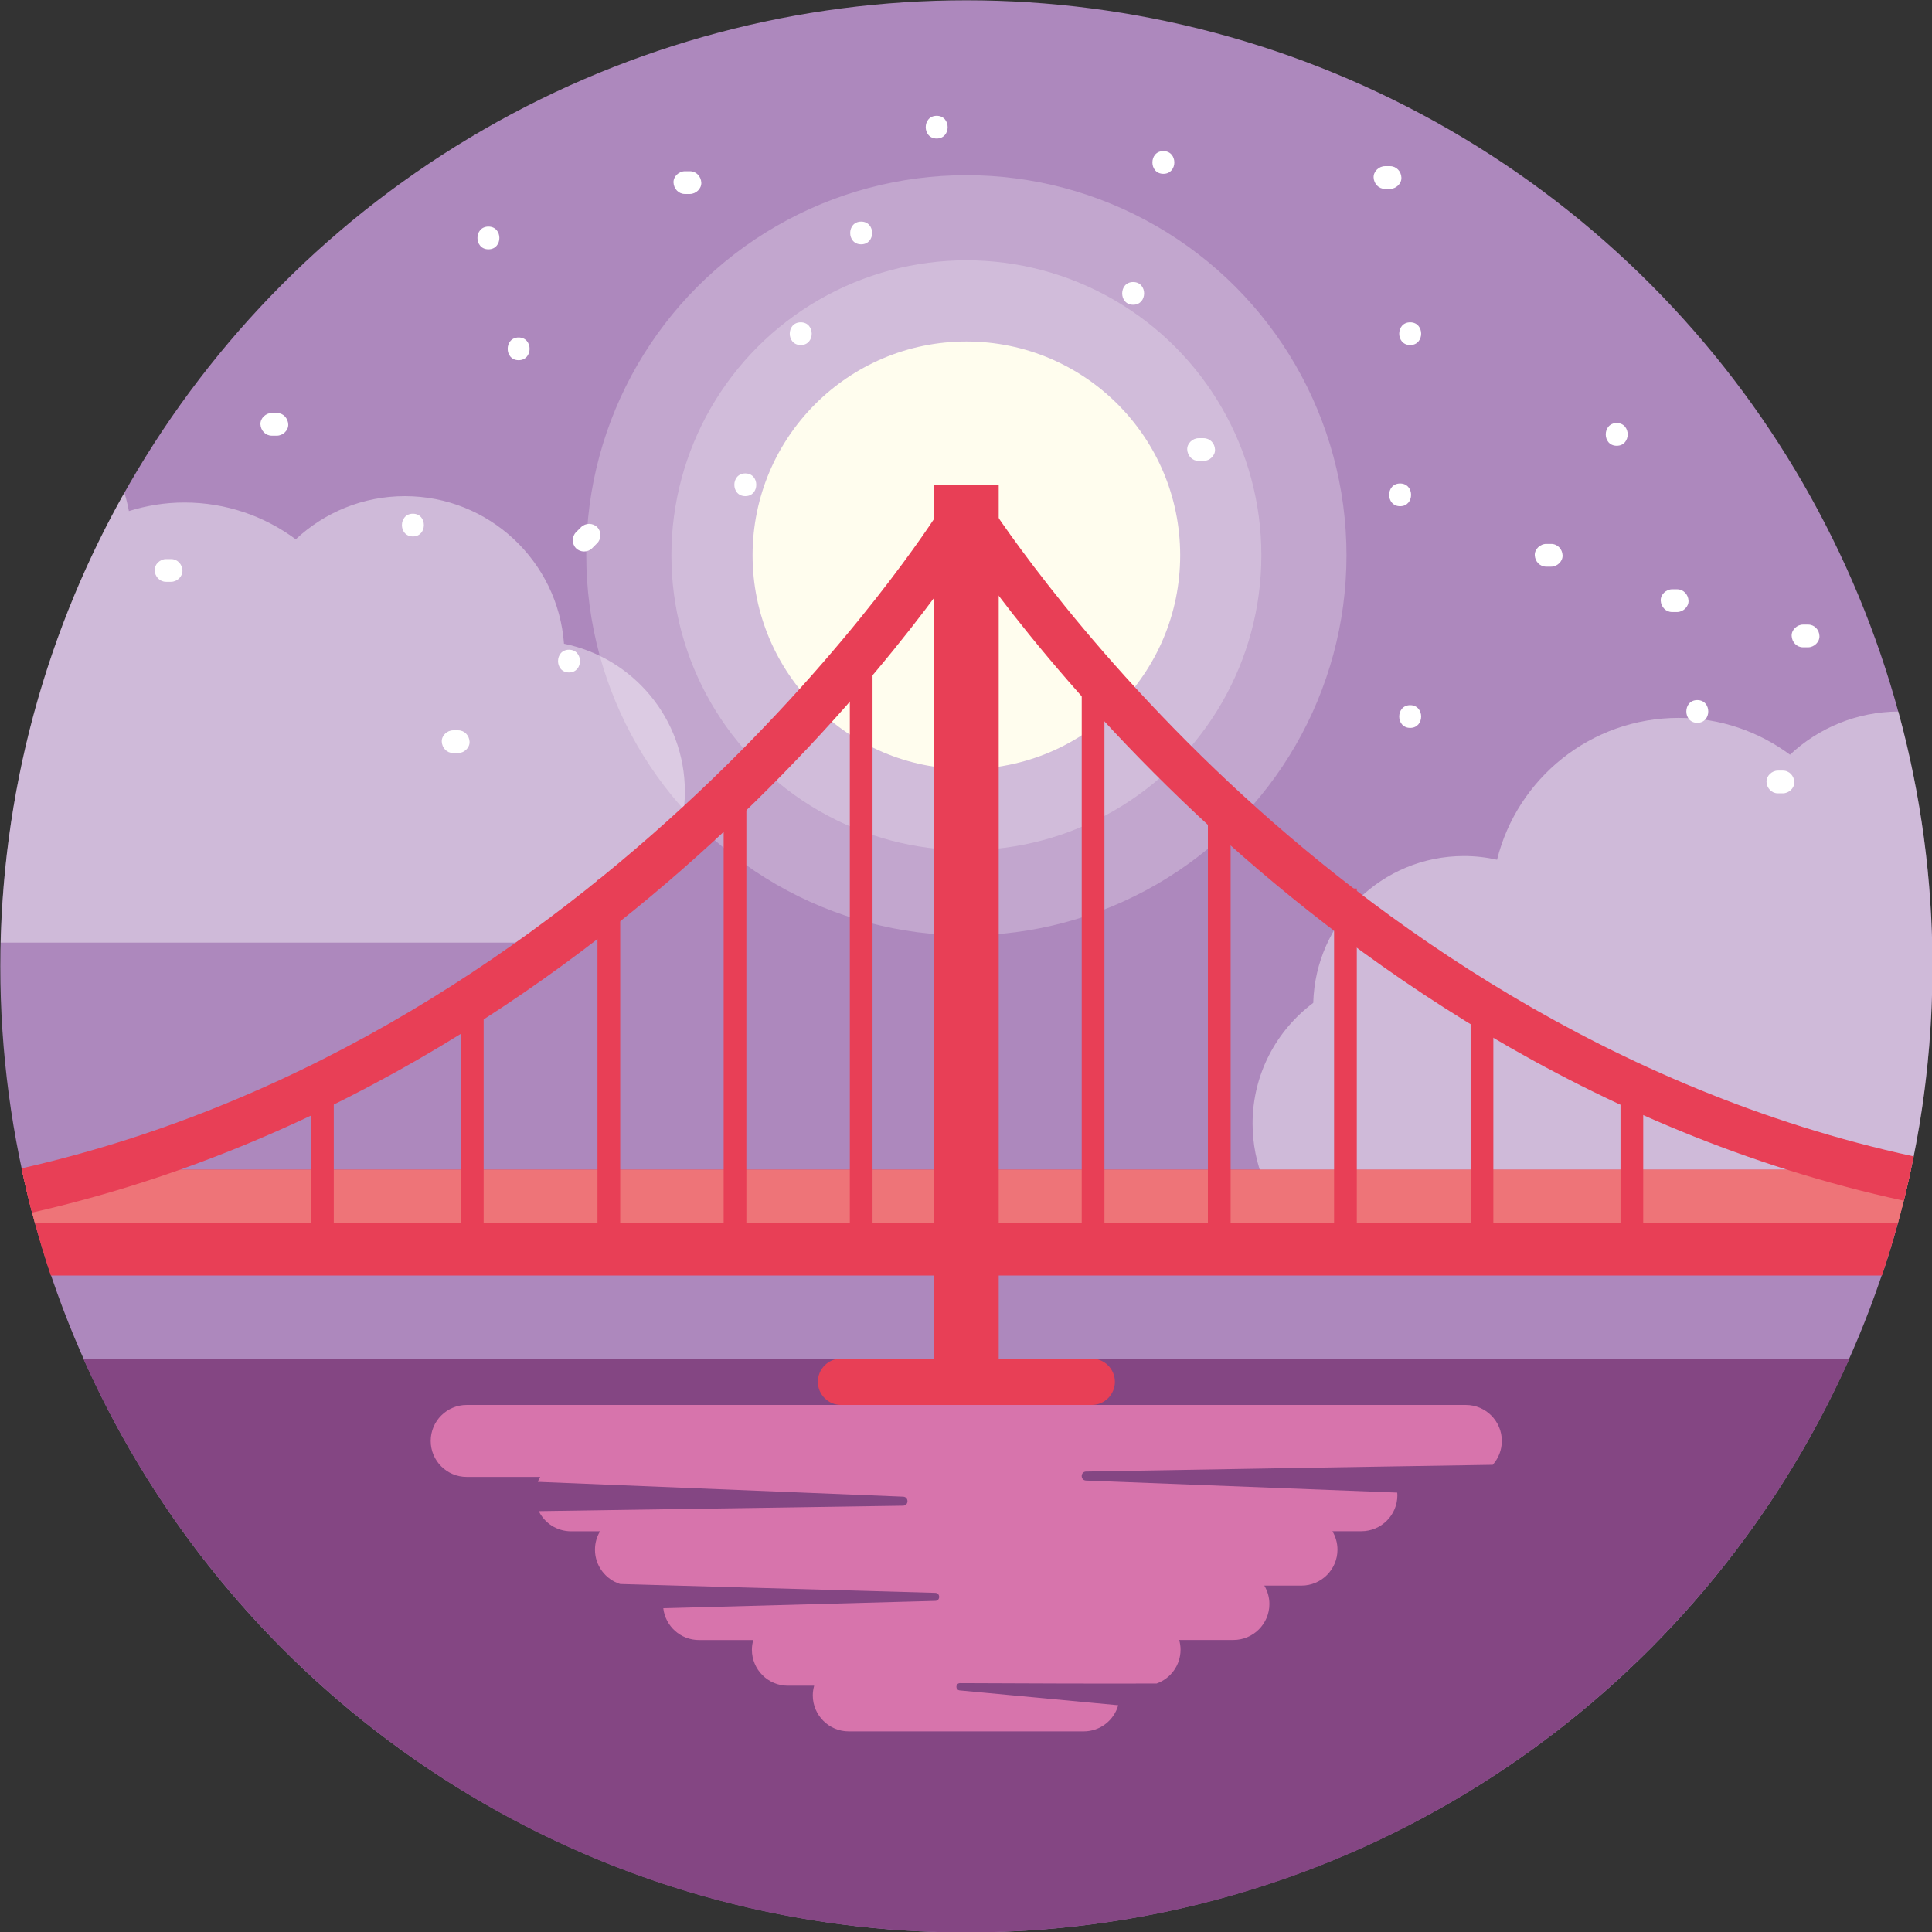 <?xml version="1.0" encoding="UTF-8"?><svg
  xmlns="http://www.w3.org/2000/svg"
  xmlns:xlink="http://www.w3.org/1999/xlink"
  height="255.1"
  preserveAspectRatio="xMidYMid meet"
  version="1.0"
  viewBox="85.0 85.0 255.1 255.1"
  width="255.1"
  zoomAndPan="magnify"
>
  <rect x="85.0" y="85.0" width="255.1" height="255.1" fill="#333333" stroke="none"/>
  <g>
    <g id="change1_1">
      <circle cx="212.6" cy="212.6" fill="#ad88bd" r="127.56" />
    </g>
    <g id="change2_1">
      <circle cx="212.6" cy="158.32" fill="#fff" opacity=".25" r="38.95" />
    </g>
    <g id="change2_2">
      <circle cx="212.6" cy="158.32" fill="#fff" opacity=".25" r="50.19" />
    </g>
    <g id="change3_1">
      <circle cx="212.6" cy="158.32" fill="#fffdee" r="28.23" />
    </g>
    <g id="change2_3">
      <path
        d="M333.53,253.29c4.3-12.78,6.63-26.46,6.63-40.69c0-11.65-1.57-22.93-4.5-33.65 c-5.53,0.03-10.56,2.19-14.31,5.7c-4.11-3.05-9.2-4.86-14.71-4.86c-11.58,0-21.3,7.98-23.97,18.73 c-1.41-0.32-2.87-0.49-4.37-0.49c-10.82,0-19.61,8.63-19.9,19.39c-4.85,3.63-8.01,9.41-8.01,15.94c0,10.67,8.39,19.39,18.94,19.9 v0.03H333.53z"
        fill="#fff"
        opacity=".42"
      />
    </g>
    <g id="change4_1">
      <path
        d="M96,264.39c19.86,44.64,64.59,75.77,116.6,75.77s96.74-31.13,116.6-75.77H96z"
        fill="#844683"
      />
    </g>
    <g id="change2_4">
      <path
        d="M320.42,186.75c-0.22,0-0.44,0-0.67,0c-0.78,0-1.54,0.69-1.5,1.5c0.04,0.81,0.66,1.5,1.5,1.5 c0.22,0,0.44,0,0.67,0c0.78,0,1.54-0.69,1.5-1.5C321.88,187.44,321.26,186.75,320.42,186.75L320.42,186.75z"
        fill="#fff"
      />
    </g>
    <g id="change2_5">
      <path
        d="M323.74,167.47c-0.22,0-0.44,0-0.67,0c-0.78,0-1.54,0.69-1.5,1.5c0.04,0.81,0.66,1.5,1.5,1.5 c0.22,0,0.44,0,0.67,0c0.78,0,1.54-0.69,1.5-1.5C325.21,168.15,324.58,167.47,323.74,167.47L323.74,167.47z"
        fill="#fff"
      />
    </g>
    <g id="change2_6">
      <path
        d="M306.45,162.81c-0.22,0-0.44,0-0.67,0c-0.78,0-1.54,0.69-1.5,1.5c0.04,0.81,0.66,1.5,1.5,1.5 c0.22,0,0.44,0,0.67,0c0.78,0,1.54-0.69,1.5-1.5C307.91,163.5,307.29,162.81,306.45,162.81L306.45,162.81z"
        fill="#fff"
      />
    </g>
    <g id="change2_7">
      <path
        d="M238.61,107.95c1.93,0,1.93-3,0-3C236.68,104.95,236.68,107.95,238.61,107.95L238.61,107.95z"
        fill="#fff"
      />
    </g>
    <g id="change2_8">
      <path
        d="M268.54,106.94c-0.22,0-0.44,0-0.67,0c-0.78,0-1.54,0.69-1.5,1.5c0.04,0.81,0.66,1.5,1.5,1.5 c0.22,0,0.44,0,0.67,0c0.78,0,1.54-0.69,1.5-1.5C270.01,107.63,269.38,106.94,268.54,106.94L268.54,106.94z"
        fill="#fff"
      />
    </g>
    <g id="change2_9">
      <path
        d="M234.62,125.24c1.93,0,1.93-3,0-3C232.69,122.24,232.69,125.24,234.62,125.24L234.62,125.24z"
        fill="#fff"
      />
    </g>
    <g id="change2_10">
      <path
        d="M149.49,117.92c1.93,0,1.93-3,0-3C147.56,114.92,147.56,117.92,149.49,117.92L149.49,117.92z"
        fill="#fff"
      />
    </g>
    <g id="change2_11">
      <path
        d="M183.41,150.51c1.93,0,1.93-3,0-3C181.48,147.51,181.48,150.51,183.41,150.51L183.41,150.51z"
        fill="#fff"
      />
    </g>
    <g id="change2_12">
      <path
        d="M145.5,181.43c-0.22,0-0.44,0-0.67,0c-0.78,0-1.54,0.69-1.5,1.5c0.04,0.81,0.66,1.5,1.5,1.5 c0.22,0,0.44,0,0.67,0c0.78,0,1.54-0.69,1.5-1.5C146.96,182.12,146.34,181.43,145.5,181.43L145.5,181.43z"
        fill="#fff"
      />
    </g>
    <g id="change2_13">
      <path
        d="M121.56,139.53c-0.22,0-0.44,0-0.67,0c-0.78,0-1.54,0.69-1.5,1.5c0.04,0.81,0.66,1.5,1.5,1.5 c0.22,0,0.44,0,0.67,0c0.78,0,1.54-0.69,1.5-1.5C123.02,140.22,122.4,139.53,121.56,139.53L121.56,139.53z"
        fill="#fff"
      />
    </g>
    <g id="change2_14">
      <path
        d="M107.59,158.82c-0.22,0-0.44,0-0.67,0c-0.78,0-1.54,0.69-1.5,1.5c0.04,0.81,0.66,1.5,1.5,1.5 c0.22,0,0.44,0,0.67,0c0.78,0,1.54-0.69,1.5-1.5C109.06,159.51,108.43,158.82,107.59,158.82L107.59,158.82z"
        fill="#fff"
      />
    </g>
    <g id="change2_15">
      <path
        d="M309.11,180.44c1.93,0,1.93-3,0-3C307.18,177.44,307.18,180.44,309.11,180.44L309.11,180.44z"
        fill="#fff"
      />
    </g>
    <g id="change2_16">
      <path
        d="M269.87,151.84c1.93,0,1.93-3,0-3C267.94,148.84,267.94,151.84,269.87,151.84L269.87,151.84z"
        fill="#fff"
      />
    </g>
    <g id="change2_17">
      <path
        d="M298.47,143.86c1.93,0,1.93-3,0-3C296.54,140.86,296.54,143.86,298.47,143.86L298.47,143.86z"
        fill="#fff"
      />
    </g>
    <g id="change2_18">
      <path
        d="M271.2,130.56c1.93,0,1.93-3,0-3C269.27,127.56,269.27,130.56,271.2,130.56L271.2,130.56z"
        fill="#fff"
      />
    </g>
    <g id="change2_19">
      <path
        d="M208.68,103.29c1.93,0,1.93-3,0-3C206.75,100.29,206.75,103.29,208.68,103.29L208.68,103.29z"
        fill="#fff"
      />
    </g>
    <g id="change2_20">
      <path
        d="M198.71,117.26c1.93,0,1.93-3,0-3C196.78,114.26,196.77,117.26,198.71,117.26L198.71,117.26z"
        fill="#fff"
      />
    </g>
    <g id="change2_21">
      <path
        d="M176.1,107.61c-0.22,0-0.44,0-0.67,0c-0.78,0-1.54,0.69-1.5,1.5c0.04,0.81,0.66,1.5,1.5,1.5 c0.22,0,0.44,0,0.67,0c0.78,0,1.54-0.69,1.5-1.5C177.56,108.3,176.94,107.61,176.1,107.61L176.1,107.61z"
        fill="#fff"
      />
    </g>
    <g id="change2_22">
      <path
        d="M190.73,130.56c1.93,0,1.93-3,0-3C188.8,127.56,188.79,130.56,190.73,130.56L190.73,130.56z"
        fill="#fff"
      />
    </g>
    <g id="change2_23">
      <path
        d="M153.48,132.56c1.93,0,1.93-3,0-3C151.55,129.56,151.55,132.56,153.48,132.56L153.48,132.56z"
        fill="#fff"
      />
    </g>
    <g id="change2_24">
      <path
        d="M139.52,155.83c1.93,0,1.93-3,0-3C137.59,152.83,137.58,155.83,139.52,155.83L139.52,155.83z"
        fill="#fff"
      />
    </g>
    <g id="change2_25">
      <path
        d="M243.93,142.86c-0.22,0-0.44,0-0.67,0c-0.78,0-1.54,0.69-1.5,1.5c0.04,0.81,0.66,1.5,1.5,1.5 c0.22,0,0.44,0,0.67,0c0.78,0,1.54-0.69,1.5-1.5C245.4,143.54,244.77,142.86,243.93,142.86L243.93,142.86z"
        fill="#fff"
      />
    </g>
    <g id="change2_26">
      <path
        d="M271.2,181.11c1.93,0,1.93-3,0-3C269.27,178.11,269.27,181.11,271.2,181.11L271.2,181.11z"
        fill="#fff"
      />
    </g>
    <g id="change2_27">
      <path
        d="M161.73,154.6c-0.22,0.22-0.44,0.44-0.67,0.67c-0.57,0.57-0.57,1.55,0,2.12c0.57,0.57,1.55,0.57,2.12,0 c0.22-0.22,0.44-0.44,0.67-0.67c0.57-0.57,0.57-1.55,0-2.12C163.28,154.03,162.31,154.03,161.73,154.6L161.73,154.6z"
        fill="#fff"
      />
    </g>
    <g id="change2_28">
      <path
        d="M289.82,156.82c-0.22,0-0.44,0-0.67,0c-0.78,0-1.54,0.69-1.5,1.5c0.04,0.81,0.66,1.5,1.5,1.5 c0.22,0,0.44,0,0.67,0c0.78,0,1.54-0.69,1.5-1.5C291.29,157.51,290.66,156.82,289.82,156.82L289.82,156.82z"
        fill="#fff"
      />
    </g>
    <g id="change2_29">
      <path
        d="M160.13,173.79c1.93,0,1.93-3,0-3C158.2,170.79,158.2,173.79,160.13,173.79L160.13,173.79z"
        fill="#fff"
      />
    </g>
    <g id="change5_1">
      <path
        d="M228.4,280.49c-0.77-0.03-0.76-1.18,0.01-1.19c19.32-0.33,45.92-0.78,53.69-0.89 c0.75-0.84,1.2-1.94,1.2-3.15c0-2.62-2.13-4.75-4.75-4.75H146.62c-2.62,0-4.75,2.13-4.75,4.75c0,2.62,2.13,4.75,4.75,4.75h9.71 c-0.12,0.21-0.23,0.42-0.32,0.65l48.24,1.96c0.77,0.03,0.76,1.18-0.01,1.19c-15.97,0.24-36.92,0.56-48.1,0.72 c0.77,1.58,2.39,2.66,4.26,2.66h3.83c-0.43,0.71-0.67,1.54-0.67,2.43c0,2.13,1.4,3.92,3.32,4.53l41.61,1.17 c0.69,0.02,0.69,1.05,0,1.06l-35.91,0.97c0.27,2.36,2.28,4.2,4.72,4.2h7.16c-0.11,0.41-0.18,0.84-0.18,1.28 c0,2.62,2.13,4.75,4.75,4.75h3.47c-0.11,0.41-0.18,0.84-0.18,1.28c0,2.62,2.13,4.75,4.75,4.75h31.02c2.17,0,4-1.46,4.56-3.45 l-20.93-1.96c-0.61-0.06-0.57-0.96,0.05-0.96c8.29,0.04,19.34,0.08,25.95,0.05c1.84-0.65,3.16-2.41,3.16-4.47 c0-0.44-0.07-0.87-0.18-1.28h7.16c2.62,0,4.75-2.13,4.75-4.75c0-0.89-0.25-1.72-0.67-2.43h4.91c2.62,0,4.75-2.13,4.75-4.75 c0-0.89-0.25-1.72-0.67-2.43h3.83c2.62,0,4.75-2.13,4.75-4.75c0-0.12-0.02-0.23-0.02-0.35L228.4,280.49z"
        fill="#d774ac"
      />
    </g>
    <g id="change2_30">
      <path
        d="M159.47,170c-0.81-10.9-9.91-19.49-21.01-19.49c-5.57,0-10.64,2.17-14.41,5.7 c-4.11-3.05-9.2-4.86-14.71-4.86c-2.55,0-5,0.41-7.32,1.13c-0.15-0.83-0.36-1.64-0.6-2.43c-9.94,17.63-15.81,37.86-16.33,59.41 h7.03h65.16v-0.08c10.17-0.9,18.15-9.44,18.15-19.85C175.43,179.88,168.57,171.84,159.47,170z"
        fill="#fff"
        opacity=".42"
      />
    </g>
    <g id="change6_2">
      <path
        d="M87.89,239.45c1.02,4.76,2.29,9.42,3.82,13.97h241.78c1.53-4.54,2.81-9.21,3.83-13.97H87.89z"
        fill="#e83f56"
      />
    </g>
    <g id="change7_1">
      <path
        d="M335.61,246.43c0.63-2.3,1.2-4.63,1.7-6.98H87.89c0.5,2.35,1.07,4.68,1.7,6.98H335.61z"
        fill="#ee7478"
      />
    </g>
    <g id="change6_3">
      <path d="M208.33 149.01H216.87V270.5H208.33z" fill="#e83f56" />
    </g>
    <g id="change6_4">
      <path
        d="M229.15,264.39h-33.1c-1.69,0-3.06,1.37-3.06,3.06v0c0,1.69,1.37,3.06,3.06,3.06h33.1 c1.69,0,3.06-1.37,3.06-3.06v0C232.2,265.76,230.84,264.39,229.15,264.39z"
        fill="#e83f56"
      />
    </g>
    <g id="change6_5">
      <path
        d="M208.83,152.75c-0.44,0.7-43.82,69.06-120.99,86.52c0.42,1.96,0.88,3.91,1.38,5.84 c41.01-9.3,72.34-32.46,91.59-50.51c21.44-20.11,32.64-37.92,33.11-38.67L208.83,152.75z"
        fill="#e83f56"
      />
    </g>
    <g id="change6_6">
      <path
        d="M337.69,237.69c-40.42-8.74-71.35-31.53-90.29-49.26c-20.91-19.59-32.14-37.42-32.26-37.59l-5.09,3.17 c0.47,0.75,11.67,18.56,33.11,38.67c19.5,18.29,51.4,41.81,93.21,50.86C336.85,241.61,337.29,239.66,337.69,237.69z"
        fill="#e83f56"
      />
    </g>
    <g id="change6_7">
      <path d="M197.21 172.29H200.21V248.87H197.21z" fill="#e83f56" />
    </g>
    <g id="change6_8">
      <path d="M180.55 186.56H183.55V250.65H180.55z" fill="#e83f56" />
    </g>
    <g id="change6_9">
      <path d="M163.89 201.19H166.89V250.65H163.89z" fill="#e83f56" />
    </g>
    <g id="change6_10">
      <path d="M145.86 216.12H148.86V250.65H145.86z" fill="#e83f56" />
    </g>
    <g id="change6_11">
      <path d="M126.07 227.41H129.07V250.64H126.07z" fill="#e83f56" />
    </g>
    <g fill="#e83f56" id="change6_13">
      <path d="M229.33 173.42L229.33 250" fill="inherit" />
      <path d="M227.83 173.42H230.83V250H227.83z" fill="inherit" />
    </g>
    <g fill="#e83f56" id="change6_15">
      <path d="M245.99 189.2L245.99 253.29" fill="inherit" />
      <path d="M244.49 189.2H247.49V253.29H244.49z" fill="inherit" />
    </g>
    <g fill="#e83f56" id="change6_12">
      <path d="M262.65 202.32L262.65 251.78" fill="inherit" />
      <path d="M261.15 202.32H264.15V251.78H261.15z" fill="inherit" />
    </g>
    <g fill="#e83f56" id="change6_1">
      <path d="M280.68 217.25L280.68 251.78" fill="inherit" />
      <path d="M279.18 217.25H282.18V251.78H279.18z" fill="inherit" />
    </g>
    <g fill="#e83f56" id="change6_14">
      <path d="M300.47 228.54L300.47 251.78" fill="inherit" />
      <path
        d="M298.97 228.54H301.97V251.77H298.97z"
        fill="inherit"
      />
    </g>
  </g>
</svg>
